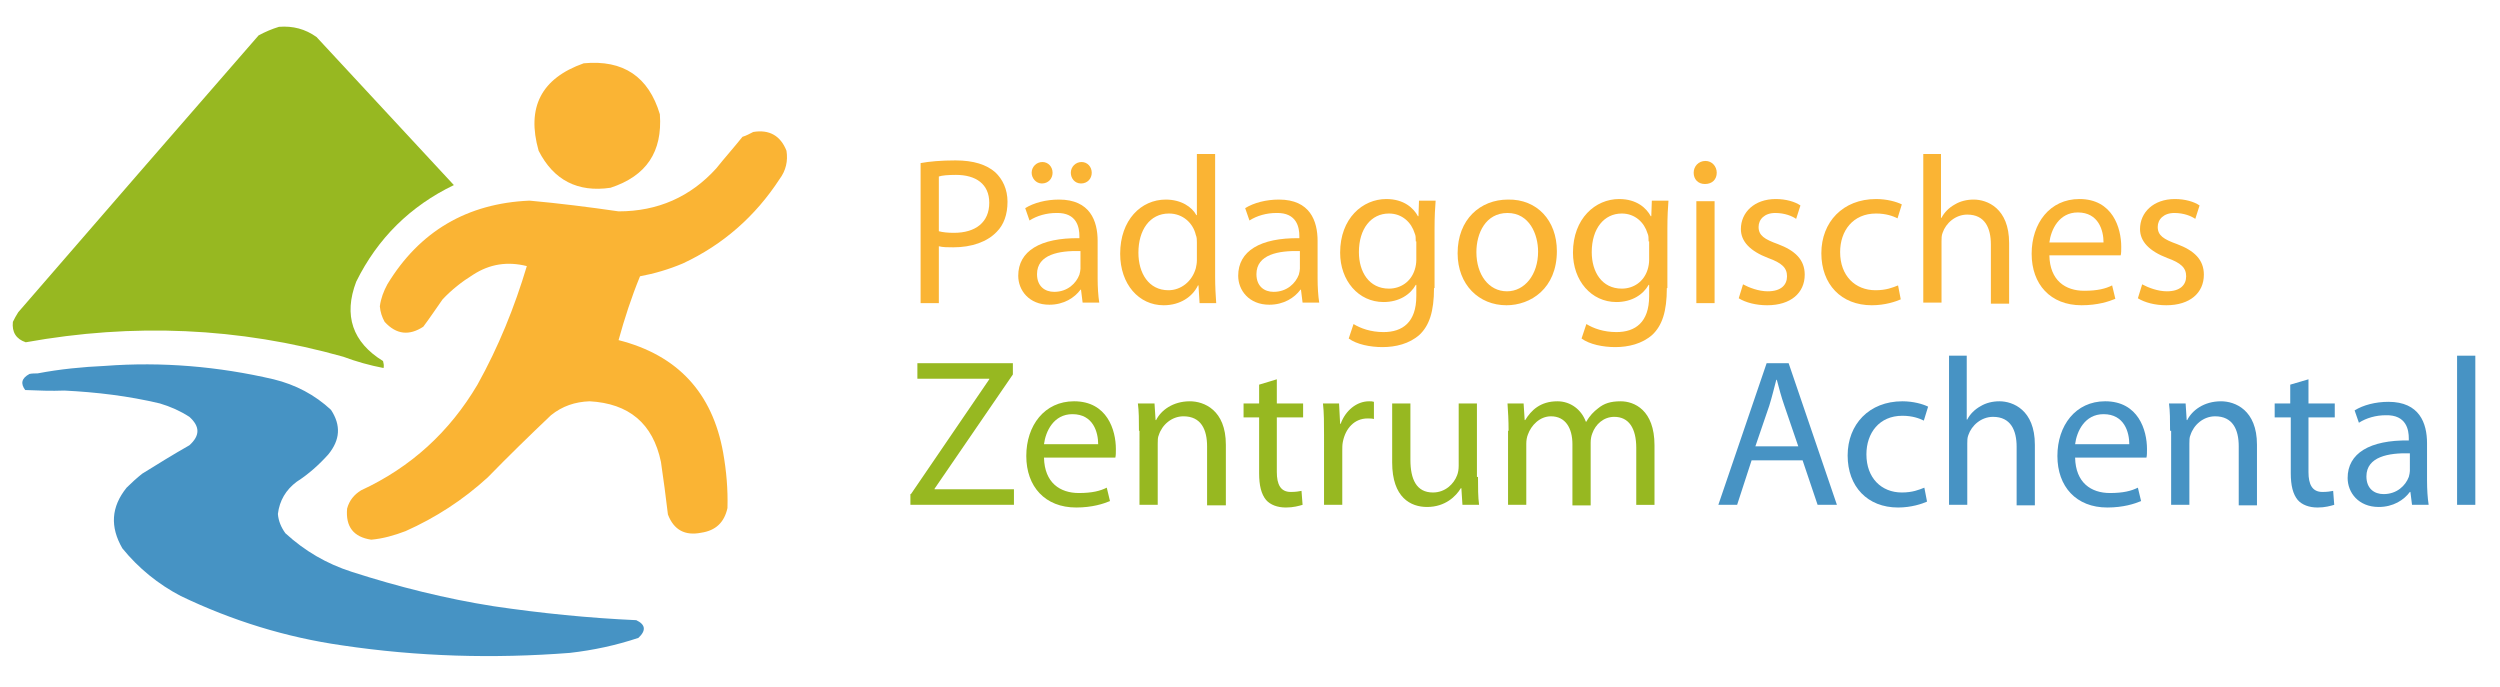 <?xml version="1.0" encoding="utf-8"?>
<!-- Generator: Adobe Illustrator 27.7.0, SVG Export Plug-In . SVG Version: 6.00 Build 0)  -->
<svg version="1.1" id="Ebene_1" xmlns="http://www.w3.org/2000/svg" xmlns:xlink="http://www.w3.org/1999/xlink" x="0px" y="0px"
	 viewBox="0 0 466 128.1" style="enable-background:new 0 0 466 128.1;" xml:space="preserve">
<style type="text/css">
	.st0{fill-rule:evenodd;clip-rule:evenodd;fill:#97B821;}
	.st1{fill-rule:evenodd;clip-rule:evenodd;fill:#FAB434;}
	.st2{fill-rule:evenodd;clip-rule:evenodd;fill:#4693C4;}
	.st3{fill:#FAB434;}
	.st4{fill:#97B821;}
	.st5{fill:#4793C4;}
</style>
<g>
	<g>
		<path class="st0" d="M52,5c2.6-0.2,4.9,0.4,7,1.9c8.5,9.2,17.1,18.4,25.6,27.6c-8.1,3.9-14.2,9.9-18.2,18
			c-2.4,6.3-0.7,11.3,5,14.8c0.1,0.4,0.2,0.8,0.1,1.3c-2.6-0.5-5.1-1.2-7.5-2.1C44.5,61,24.8,60.2,4.8,63.8C3,63.2,2.2,61.9,2.4,60
			c0.3-0.6,0.6-1.2,1-1.8C18.3,41,33.2,23.8,48.2,6.6C49.5,5.9,50.7,5.4,52,5z"/>
	</g>
	<g>
		<path class="st1" d="M108.8,11.8c7.4-0.7,12.1,2.5,14.2,9.5c0.5,7-2.5,11.5-9.2,13.7c-6.1,0.9-10.6-1.4-13.4-6.9
			C98.1,20,100.9,14.6,108.8,11.8z"/>
	</g>
	<g>
		<path class="st1" d="M140.4,24.6c3-0.5,5.1,0.7,6.2,3.5c0.3,1.9-0.1,3.7-1.3,5.3c-4.5,6.9-10.5,12.2-18,15.7
			c-2.6,1.1-5.3,1.9-8,2.4c-1.6,3.9-2.9,7.9-4,11.9c11,2.8,17.5,9.8,19.5,21c0.6,3.4,0.9,6.8,0.8,10.3c-0.6,2.7-2.2,4.2-4.9,4.6
			c-3,0.6-5.1-0.5-6.2-3.4c-0.4-3.3-0.8-6.5-1.3-9.8c-1.5-7.2-6-10.9-13.3-11.3c-2.7,0.1-5.1,0.9-7.2,2.6c-4,3.8-7.9,7.6-11.8,11.6
			c-4.6,4.2-9.7,7.5-15.3,10c-2.1,0.8-4.2,1.4-6.4,1.6c-3.3-0.5-4.8-2.4-4.5-5.8c0.4-1.5,1.3-2.6,2.6-3.4
			c9.3-4.3,16.5-10.9,21.7-19.7c3.9-7,6.9-14.4,9.2-22.1c-3.6-0.9-6.9-0.4-10,1.6c-2.1,1.3-4,2.8-5.7,4.6c-1.2,1.7-2.4,3.5-3.6,5.1
			c-2.6,1.7-5,1.5-7.2-0.9c-0.5-0.9-0.8-1.8-0.9-2.9c0.2-1.5,0.7-2.8,1.4-4.1c6-9.9,14.9-15.1,26.5-15.6c5.5,0.5,11.1,1.2,16.6,2
			c7.3,0,13.4-2.7,18.2-8c1.6-2,3.3-3.9,4.9-5.9C139.1,25.3,139.8,24.9,140.4,24.6z"/>
	</g>
	<path class="st2" d="M118.6,115.6c-8.9-0.4-17.8-1.3-26.6-2.6c-8.9-1.4-17.7-3.6-26.4-6.4c-4.7-1.5-8.8-3.9-12.4-7.2
		c-0.8-1.1-1.3-2.3-1.4-3.6c0.3-2.5,1.5-4.5,3.5-6c2.2-1.4,4.2-3.2,5.9-5.1c2.2-2.7,2.4-5.4,0.5-8.3c-3-2.8-6.6-4.7-10.7-5.7
		c-10.3-2.4-20.8-3.3-31.4-2.5c-4.3,0.2-8.4,0.6-12.6,1.4c-0.5,0-1,0-1.5,0.1c-1.5,0.8-1.7,1.8-0.8,3c2.4,0.1,4.9,0.2,7.3,0.1
		c6,0.3,11.9,1,17.8,2.4c2,0.6,3.8,1.4,5.5,2.5c2,1.8,2,3.5,0,5.3c-3,1.7-5.9,3.5-8.8,5.3c-1,0.8-2,1.7-2.9,2.6
		c-2.9,3.6-3.1,7.3-0.8,11.3c3,3.7,6.7,6.7,10.9,8.9c9.6,4.6,19.6,7.7,30.1,9.2c14.1,2.1,28.2,2.5,42.4,1.4
		c4.4-0.5,8.6-1.4,12.8-2.8C120.5,117.5,120.3,116.4,118.6,115.6z"/>
	<g>
		<path class="st3" d="M171.6,30.4c1.6-0.3,3.8-0.5,6.5-0.5c3.4,0,5.8,0.8,7.4,2.2c1.4,1.3,2.3,3.2,2.3,5.5c0,2.4-0.7,4.3-2,5.6
			c-1.8,1.9-4.7,2.9-8.1,2.9c-1,0-2,0-2.7-0.2v10.6h-3.4V30.4z M175,43.1c0.7,0.2,1.7,0.3,2.8,0.3c4.1,0,6.6-2,6.6-5.6
			c0-3.5-2.5-5.2-6.2-5.2c-1.5,0-2.6,0.1-3.2,0.3V43.1z"/>
		<path class="st3" d="M204.6,51.9c0,1.6,0.1,3.2,0.3,4.5h-3.1l-0.3-2.4h-0.1c-1.1,1.5-3.1,2.8-5.8,2.8c-3.8,0-5.8-2.7-5.8-5.4
			c0-4.6,4.1-7.1,11.4-7V44c0-1.5-0.4-4.4-4.3-4.3c-1.8,0-3.6,0.5-5,1.4l-0.8-2.3c1.6-1,3.9-1.6,6.3-1.6c5.8,0,7.2,4,7.2,7.7V51.9z
			 M192.3,32.2c0-1.1,0.9-2,2-2c1.1,0,1.9,0.9,1.9,2c0,1.1-0.8,2-2,2C193.1,34.2,192.3,33.2,192.3,32.2z M201.3,46.8
			c-3.8-0.1-8,0.6-8,4.3c0,2.3,1.5,3.3,3.2,3.3c2.5,0,4.1-1.6,4.7-3.2c0.1-0.4,0.2-0.8,0.2-1.1V46.8z M199.6,32.2c0-1.1,0.9-2,2-2
			c1.1,0,1.9,0.9,1.9,2c0,1.1-0.8,2-2,2C200.3,34.2,199.6,33.2,199.6,32.2z"/>
		<path class="st3" d="M226.5,28.7v22.9c0,1.7,0.1,3.6,0.2,4.9h-3.1l-0.2-3.3h-0.1c-1,2.1-3.3,3.7-6.4,3.7c-4.6,0-8.1-3.9-8.1-9.6
			c0-6.3,3.9-10.1,8.5-10.1c2.9,0,4.9,1.4,5.7,2.9h0.1V28.7H226.5z M223.1,45.2c0-0.4,0-1-0.2-1.4c-0.5-2.2-2.4-4-5-4
			c-3.6,0-5.7,3.1-5.7,7.3c0,3.8,1.9,7,5.6,7c2.3,0,4.4-1.6,5.1-4.1c0.1-0.5,0.2-0.9,0.2-1.5V45.2z"/>
		<path class="st3" d="M245.6,51.9c0,1.6,0.1,3.2,0.3,4.5h-3.1l-0.3-2.4h-0.1c-1.1,1.5-3.1,2.8-5.8,2.8c-3.8,0-5.8-2.7-5.8-5.4
			c0-4.6,4.1-7.1,11.4-7V44c0-1.5-0.4-4.4-4.3-4.3c-1.8,0-3.6,0.5-5,1.4l-0.8-2.3c1.6-1,3.9-1.6,6.3-1.6c5.8,0,7.2,4,7.2,7.7V51.9z
			 M242.2,46.8c-3.8-0.1-8,0.6-8,4.3c0,2.3,1.5,3.3,3.2,3.3c2.5,0,4.1-1.6,4.7-3.2c0.1-0.4,0.2-0.8,0.2-1.1V46.8z"/>
		<path class="st3" d="M267.3,53.7c0,4.4-0.9,7-2.7,8.7c-1.9,1.7-4.5,2.3-6.9,2.3c-2.3,0-4.8-0.5-6.3-1.6l0.9-2.7
			c1.3,0.8,3.2,1.5,5.6,1.5c3.5,0,6.1-1.8,6.1-6.7v-2.1h-0.1c-1,1.8-3.1,3.2-6,3.2c-4.7,0-8.1-4-8.1-9.2c0-6.4,4.2-10,8.6-10
			c3.3,0,5.1,1.7,5.9,3.2h0.1l0.1-2.9h3.1c-0.1,1.3-0.2,2.9-0.2,5.2V53.7z M263.9,45c0-0.6,0-1.1-0.2-1.5c-0.6-2-2.3-3.7-4.8-3.7
			c-3.3,0-5.6,2.8-5.6,7.2c0,3.7,1.9,6.8,5.6,6.8c2.2,0,4.1-1.3,4.8-3.5c0.2-0.6,0.3-1.3,0.3-1.8V45z"/>
		<path class="st3" d="M290.2,46.8c0,7-4.9,10.1-9.4,10.1c-5.1,0-9.1-3.8-9.1-9.7c0-6.3,4.2-10,9.4-10
			C286.5,37.1,290.2,41.1,290.2,46.8z M275.2,47c0,4.2,2.3,7.3,5.7,7.3c3.3,0,5.8-3.1,5.8-7.4c0-3.2-1.6-7.2-5.7-7.2
			C276.9,39.7,275.2,43.5,275.2,47z"/>
		<path class="st3" d="M310.7,53.7c0,4.4-0.9,7-2.7,8.7c-1.9,1.7-4.5,2.3-6.9,2.3c-2.3,0-4.8-0.5-6.3-1.6l0.9-2.7
			c1.3,0.8,3.2,1.5,5.6,1.5c3.5,0,6.1-1.8,6.1-6.7v-2.1h-0.1c-1,1.8-3.1,3.2-6,3.2c-4.7,0-8.1-4-8.1-9.2c0-6.4,4.2-10,8.6-10
			c3.3,0,5.1,1.7,5.9,3.2h0.1l0.1-2.9h3.1c-0.1,1.3-0.2,2.9-0.2,5.2V53.7z M307.3,45c0-0.6,0-1.1-0.2-1.5c-0.6-2-2.3-3.7-4.8-3.7
			c-3.3,0-5.6,2.8-5.6,7.2c0,3.7,1.9,6.8,5.6,6.8c2.2,0,4.1-1.3,4.8-3.5c0.2-0.6,0.3-1.3,0.3-1.8V45z"/>
		<path class="st3" d="M320,32.2c0,1.2-0.8,2.1-2.2,2.1c-1.3,0-2.1-0.9-2.1-2.1c0-1.2,0.9-2.2,2.2-2.2C319.1,30,320,31,320,32.2z
			 M316.2,56.5v-19h3.4v19H316.2z"/>
		<path class="st3" d="M324.9,53c1.1,0.6,2.9,1.3,4.6,1.3c2.5,0,3.6-1.2,3.6-2.8c0-1.6-1-2.5-3.5-3.4c-3.4-1.3-5.1-3.1-5.1-5.4
			c0-3.1,2.5-5.6,6.5-5.6c1.9,0,3.6,0.5,4.6,1.2l-0.8,2.5c-0.7-0.5-2.1-1.1-3.9-1.1c-2,0-3.1,1.2-3.1,2.6c0,1.6,1.1,2.3,3.6,3.2
			c3.2,1.2,5,2.9,5,5.7c0,3.4-2.6,5.7-7,5.7c-2.1,0-4-0.5-5.3-1.3L324.9,53z"/>
		<path class="st3" d="M354.3,55.8c-0.9,0.4-2.9,1.1-5.4,1.1c-5.7,0-9.4-3.9-9.4-9.7c0-5.8,4-10.1,10.2-10.1c2,0,3.8,0.5,4.8,1
			l-0.8,2.6c-0.8-0.4-2.1-0.9-4-0.9c-4.3,0-6.7,3.2-6.7,7.2c0,4.4,2.8,7.1,6.6,7.1c2,0,3.2-0.5,4.2-0.9L354.3,55.8z"/>
		<path class="st3" d="M358.4,28.7h3.4v11.9h0.1c0.5-1,1.4-1.9,2.5-2.5c1-0.6,2.2-0.9,3.5-0.9c2.5,0,6.6,1.6,6.6,8.1v11.3h-3.4V45.6
			c0-3.1-1.1-5.6-4.4-5.6c-2.2,0-4,1.6-4.6,3.4c-0.2,0.5-0.2,1-0.2,1.6v11.4h-3.4V28.7z"/>
		<path class="st3" d="M382,47.6c0.1,4.7,3,6.6,6.5,6.6c2.5,0,4-0.4,5.2-1l0.6,2.5c-1.2,0.5-3.3,1.2-6.3,1.2c-5.8,0-9.3-3.9-9.3-9.6
			c0-5.7,3.4-10.2,8.9-10.2c6.2,0,7.8,5.4,7.8,8.9c0,0.7,0,1.2-0.1,1.6H382z M392.1,45.2c0-2.2-0.9-5.6-4.8-5.6
			c-3.5,0-5,3.2-5.3,5.6H392.1z"/>
		<path class="st3" d="M399.3,53c1.1,0.6,2.9,1.3,4.6,1.3c2.5,0,3.6-1.2,3.6-2.8c0-1.6-1-2.5-3.5-3.4c-3.4-1.3-5.1-3.1-5.1-5.4
			c0-3.1,2.5-5.6,6.5-5.6c1.9,0,3.6,0.5,4.6,1.2l-0.8,2.5c-0.7-0.5-2.1-1.1-3.9-1.1c-2,0-3.1,1.2-3.1,2.6c0,1.6,1.1,2.3,3.6,3.2
			c3.2,1.2,5,2.9,5,5.7c0,3.4-2.6,5.7-7,5.7c-2.1,0-4-0.5-5.3-1.3L399.3,53z"/>
		<path class="st4" d="M169.8,92.1l14.6-21.4v-0.1H171v-2.9h17.8v2.1l-14.6,21.3v0.1h14.8v2.9h-19.3V92.1z"/>
		<path class="st4" d="M194.6,85.3c0.1,4.7,3,6.6,6.5,6.6c2.5,0,4-0.4,5.2-1l0.6,2.5c-1.2,0.5-3.3,1.2-6.3,1.2
			c-5.8,0-9.3-3.9-9.3-9.6s3.4-10.2,8.9-10.2c6.2,0,7.8,5.4,7.8,8.9c0,0.7,0,1.2-0.1,1.6H194.6z M204.7,82.8c0-2.2-0.9-5.6-4.8-5.6
			c-3.5,0-5,3.2-5.3,5.6H204.7z"/>
		<path class="st4" d="M212.3,80.3c0-2,0-3.6-0.2-5.1h3.1l0.2,3.1h0.1c0.9-1.8,3.1-3.5,6.3-3.5c2.6,0,6.7,1.6,6.7,8.1v11.3H225V83.2
			c0-3.1-1.1-5.6-4.4-5.6c-2.2,0-4,1.6-4.6,3.5c-0.2,0.4-0.2,1-0.2,1.6v11.4h-3.4V80.3z"/>
		<path class="st4" d="M238,70.7v4.5h4.9v2.6H238V88c0,2.3,0.7,3.7,2.6,3.7c0.9,0,1.5-0.1,2-0.2l0.2,2.6c-0.7,0.2-1.7,0.5-3.1,0.5
			c-1.6,0-2.9-0.5-3.7-1.4c-0.9-1.1-1.3-2.7-1.3-5V77.8h-2.9v-2.6h2.9v-3.5L238,70.7z"/>
		<path class="st4" d="M246.8,81.1c0-2.2,0-4.2-0.2-5.9h3l0.2,3.8h0.1c0.9-2.5,3-4.2,5.3-4.2c0.4,0,0.6,0,0.9,0.1v3.2
			c-0.4-0.1-0.7-0.1-1.2-0.1c-2.4,0-4.1,1.8-4.6,4.4c-0.1,0.5-0.1,1.1-0.1,1.6v10.1h-3.4V81.1z"/>
		<path class="st4" d="M275.5,88.9c0,2,0,3.7,0.2,5.2h-3.1l-0.2-3.1h-0.1c-0.9,1.5-2.9,3.5-6.3,3.5c-3,0-6.5-1.7-6.5-8.3V75.2h3.4
			v10.5c0,3.6,1.1,6.1,4.2,6.1c2.3,0,3.9-1.6,4.5-3.2c0.2-0.5,0.3-1.1,0.3-1.8V75.2h3.4V88.9z"/>
		<path class="st4" d="M281.2,80.3c0-2-0.1-3.6-0.2-5.1h3l0.2,3.1h0.1c1.1-1.8,2.8-3.5,6-3.5c2.5,0,4.5,1.6,5.3,3.8h0.1
			c0.6-1.1,1.4-1.9,2.2-2.5c1.1-0.9,2.3-1.3,4.2-1.3c2.5,0,6.3,1.6,6.3,8.2v11.1h-3.4V83.5c0-3.7-1.4-5.8-4.1-5.8
			c-2,0-3.5,1.4-4.1,3.1c-0.2,0.5-0.3,1.1-0.3,1.7v11.7h-3.4V82.8c0-3-1.3-5.2-4-5.2c-2.1,0-3.7,1.7-4.3,3.4
			c-0.2,0.5-0.3,1.1-0.3,1.7v11.4h-3.4V80.3z"/>
		<path class="st5" d="M326.5,85.8l-2.7,8.3h-3.5l9-26.4h4.1l9,26.4h-3.6l-2.8-8.3H326.5z M335.2,83.2l-2.6-7.6
			c-0.6-1.7-1-3.3-1.4-4.8h-0.1c-0.4,1.5-0.8,3.2-1.3,4.8l-2.6,7.6H335.2z"/>
		<path class="st5" d="M359.2,93.5c-0.9,0.4-2.9,1.1-5.4,1.1c-5.7,0-9.4-3.9-9.4-9.7c0-5.8,4-10.1,10.2-10.1c2,0,3.8,0.5,4.8,1
			l-0.8,2.6c-0.8-0.4-2.1-0.9-4-0.9c-4.3,0-6.7,3.2-6.7,7.2c0,4.4,2.8,7.1,6.6,7.1c2,0,3.2-0.5,4.2-0.9L359.2,93.5z"/>
		<path class="st5" d="M363.2,66.3h3.4v11.9h0.1c0.5-1,1.4-1.9,2.5-2.5c1-0.6,2.2-0.9,3.5-0.9c2.5,0,6.6,1.6,6.6,8.1v11.3h-3.4V83.3
			c0-3.1-1.1-5.6-4.4-5.6c-2.2,0-4,1.6-4.6,3.4c-0.2,0.5-0.2,1-0.2,1.6v11.4h-3.4V66.3z"/>
		<path class="st5" d="M386.8,85.3c0.1,4.7,3,6.6,6.5,6.6c2.5,0,4-0.4,5.2-1l0.6,2.5c-1.2,0.5-3.3,1.2-6.3,1.2
			c-5.8,0-9.3-3.9-9.3-9.6s3.4-10.2,8.9-10.2c6.2,0,7.8,5.4,7.8,8.9c0,0.7,0,1.2-0.1,1.6H386.8z M396.9,82.8c0-2.2-0.9-5.6-4.8-5.6
			c-3.5,0-5,3.2-5.3,5.6H396.9z"/>
		<path class="st5" d="M404.5,80.3c0-2,0-3.6-0.2-5.1h3.1l0.2,3.1h0.1c0.9-1.8,3.1-3.5,6.3-3.5c2.6,0,6.7,1.6,6.7,8.1v11.3h-3.4
			V83.2c0-3.1-1.1-5.6-4.4-5.6c-2.2,0-4,1.6-4.6,3.5c-0.2,0.4-0.2,1-0.2,1.6v11.4h-3.4V80.3z"/>
		<path class="st5" d="M430.3,70.7v4.5h4.9v2.6h-4.9V88c0,2.3,0.7,3.7,2.6,3.7c0.9,0,1.5-0.1,2-0.2l0.2,2.6
			c-0.7,0.2-1.7,0.5-3.1,0.5c-1.6,0-2.9-0.5-3.7-1.4c-0.9-1.1-1.3-2.7-1.3-5V77.8H424v-2.6h2.9v-3.5L430.3,70.7z"/>
		<path class="st5" d="M452.4,89.6c0,1.6,0.1,3.2,0.3,4.5h-3.1l-0.3-2.4h-0.1c-1.1,1.5-3.1,2.8-5.8,2.8c-3.8,0-5.8-2.7-5.8-5.4
			c0-4.6,4.1-7.1,11.4-7v-0.4c0-1.5-0.4-4.4-4.3-4.3c-1.8,0-3.6,0.5-5,1.4l-0.8-2.3c1.6-1,3.9-1.6,6.3-1.6c5.8,0,7.2,4,7.2,7.7V89.6
			z M449.1,84.5c-3.8-0.1-8,0.6-8,4.3c0,2.3,1.5,3.3,3.2,3.3c2.5,0,4.1-1.6,4.7-3.2c0.1-0.4,0.2-0.8,0.2-1.1V84.5z"/>
		<path class="st5" d="M458,66.3h3.4v27.8H458V66.3z"/>
	</g>
</g>
</svg>
